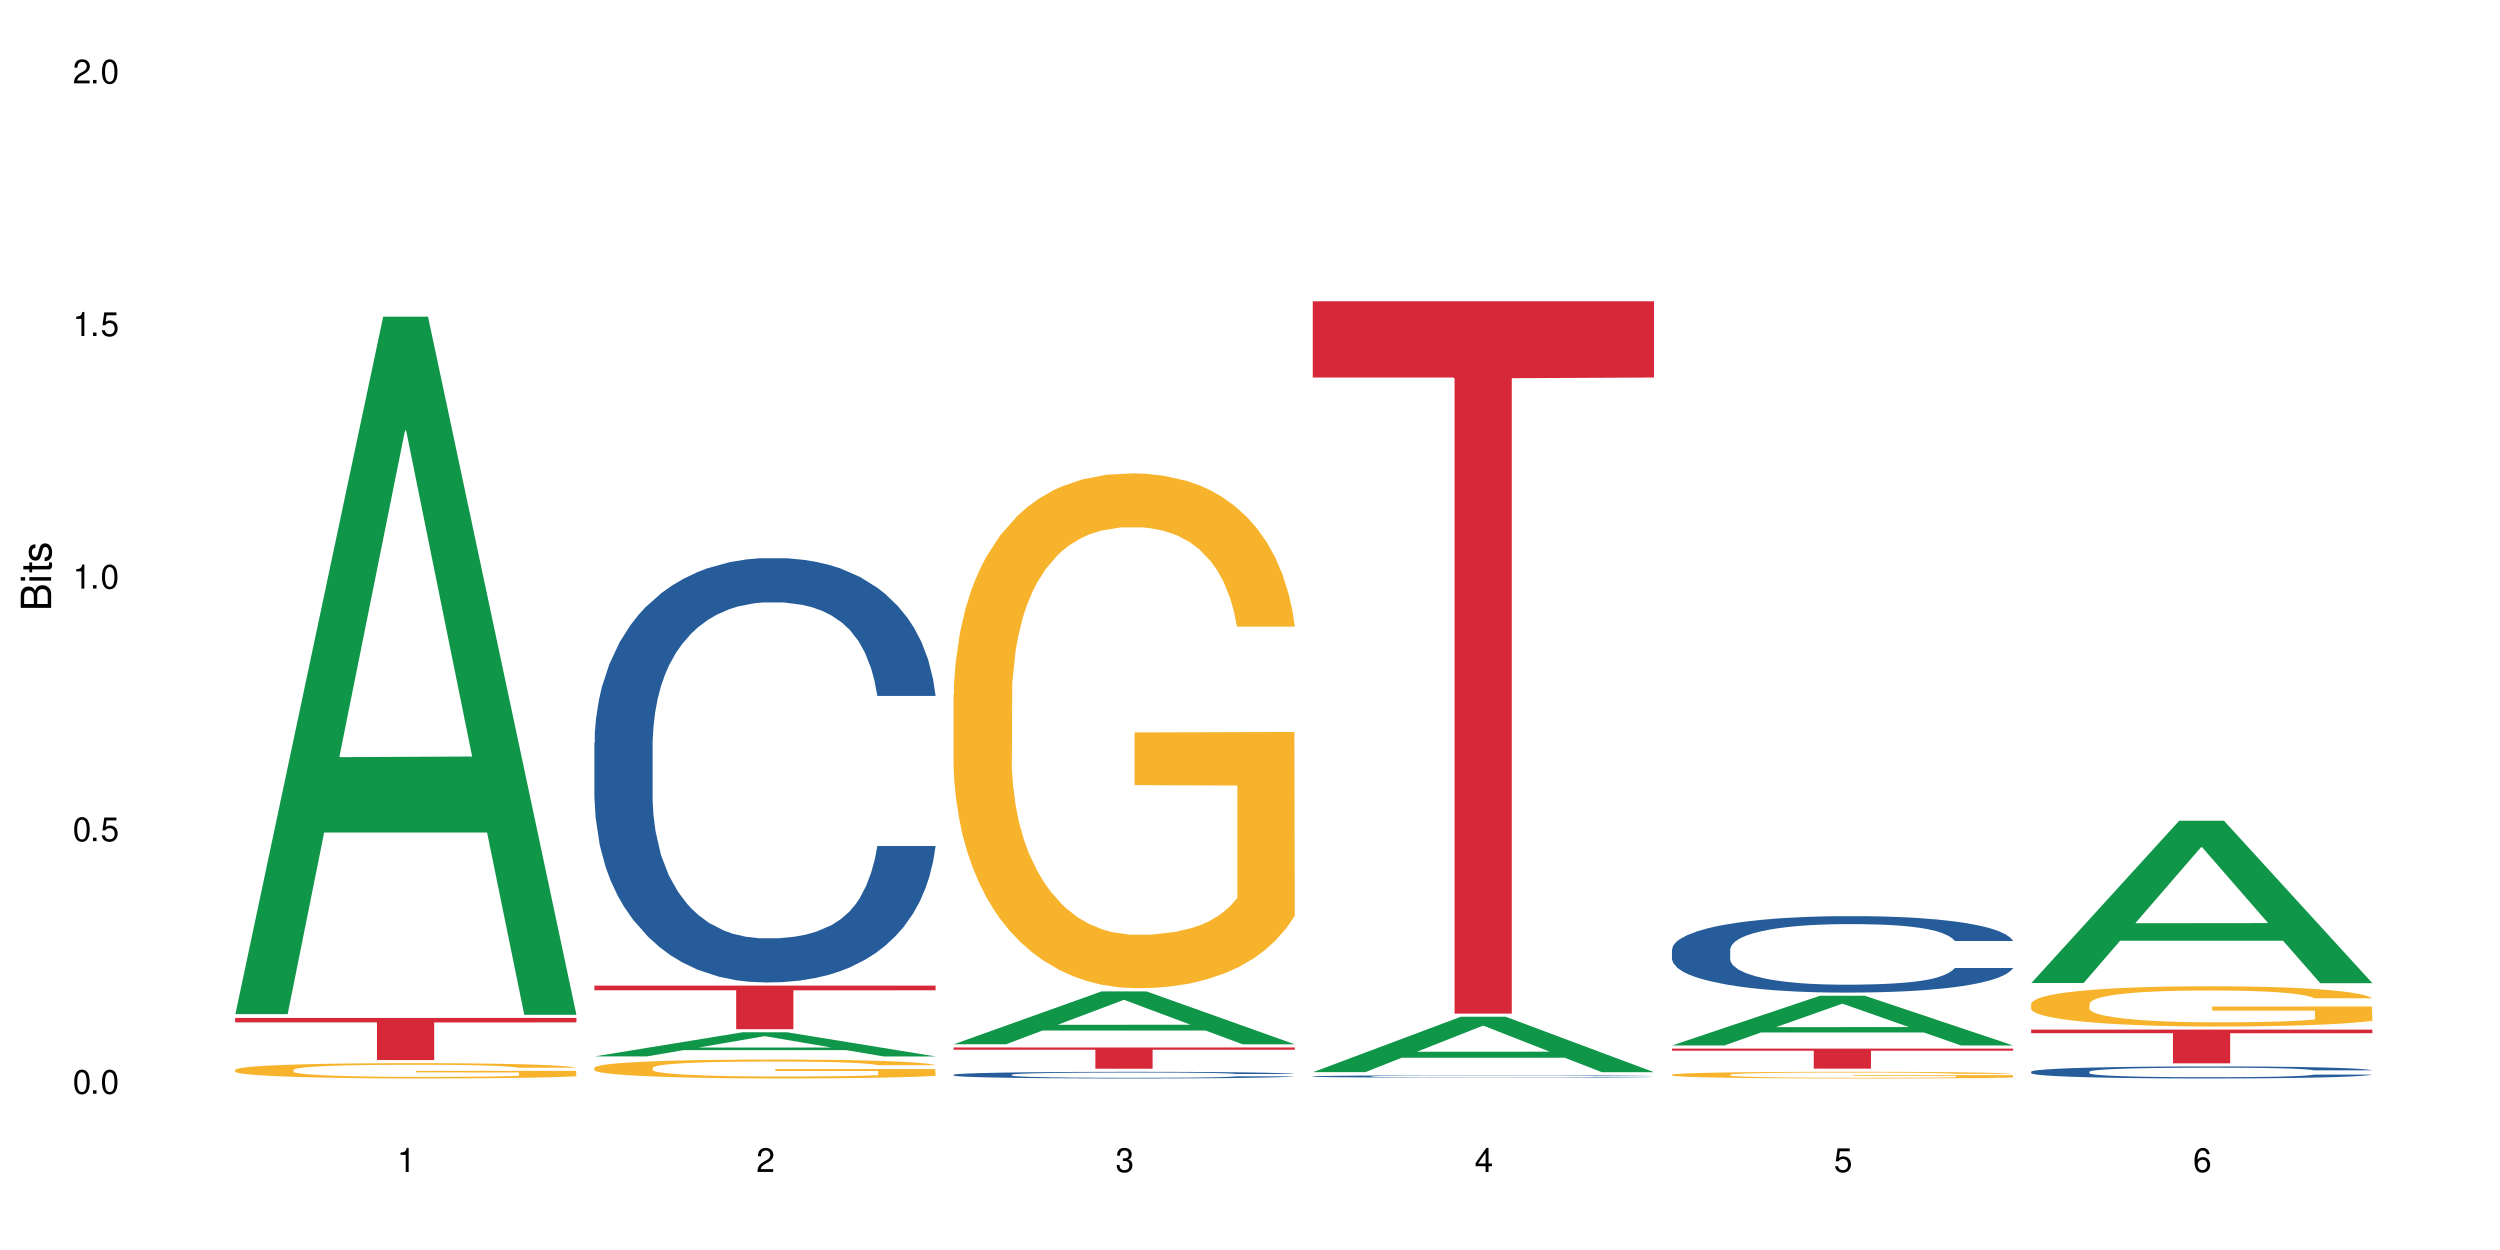 <?xml version="1.0" encoding="UTF-8"?>
<svg xmlns="http://www.w3.org/2000/svg" xmlns:xlink="http://www.w3.org/1999/xlink" width="720" height="360" viewBox="0 0 720 360">
<defs>
<g>
<g id="glyph-0-0">
</g>
<g id="glyph-0-1">
<path d="M 2.641 -6.938 C 2 -6.938 1.422 -6.656 1.078 -6.172 C 0.641 -5.562 0.406 -4.641 0.406 -3.359 C 0.406 -1.016 1.188 0.219 2.641 0.219 C 4.078 0.219 4.859 -1.016 4.859 -3.297 C 4.859 -4.641 4.656 -5.547 4.203 -6.172 C 3.844 -6.656 3.281 -6.938 2.641 -6.938 Z M 2.641 -6.188 C 3.547 -6.188 4 -5.25 4 -3.375 C 4 -1.406 3.562 -0.484 2.625 -0.484 C 1.734 -0.484 1.281 -1.438 1.281 -3.344 C 1.281 -5.25 1.734 -6.188 2.641 -6.188 Z M 2.641 -6.188 "/>
</g>
<g id="glyph-0-2">
<path d="M 1.828 -1 L 0.828 -1 L 0.828 0 L 1.828 0 Z M 1.828 -1 "/>
</g>
<g id="glyph-0-3">
<path d="M 4.562 -6.797 L 1.062 -6.797 L 0.547 -3.094 L 1.328 -3.094 C 1.719 -3.562 2.047 -3.734 2.578 -3.734 C 3.484 -3.734 4.062 -3.109 4.062 -2.094 C 4.062 -1.125 3.484 -0.531 2.578 -0.531 C 1.828 -0.531 1.375 -0.906 1.188 -1.672 L 0.328 -1.672 C 0.453 -1.109 0.547 -0.844 0.75 -0.594 C 1.125 -0.078 1.828 0.219 2.594 0.219 C 3.969 0.219 4.922 -0.781 4.922 -2.219 C 4.922 -3.562 4.031 -4.484 2.719 -4.484 C 2.25 -4.484 1.859 -4.359 1.469 -4.062 L 1.734 -5.969 L 4.562 -5.969 Z M 4.562 -6.797 "/>
</g>
<g id="glyph-0-4">
<path d="M 2.484 -4.938 L 2.484 0 L 3.328 0 L 3.328 -6.938 L 2.766 -6.938 C 2.469 -5.875 2.281 -5.734 0.984 -5.562 L 0.984 -4.938 Z M 2.484 -4.938 "/>
</g>
<g id="glyph-0-5">
<path d="M 4.859 -0.828 L 1.281 -0.828 C 1.359 -1.406 1.672 -1.781 2.5 -2.281 L 3.469 -2.828 C 4.406 -3.344 4.906 -4.062 4.906 -4.906 C 4.906 -5.484 4.672 -6.031 4.266 -6.406 C 3.859 -6.766 3.375 -6.938 2.719 -6.938 C 1.859 -6.938 1.219 -6.625 0.844 -6.031 C 0.609 -5.672 0.5 -5.234 0.484 -4.531 L 1.328 -4.531 C 1.359 -5.016 1.406 -5.281 1.531 -5.516 C 1.75 -5.938 2.188 -6.203 2.703 -6.203 C 3.469 -6.203 4.031 -5.641 4.031 -4.891 C 4.031 -4.344 3.719 -3.859 3.125 -3.516 L 2.234 -3 C 0.812 -2.172 0.406 -1.531 0.328 -0.016 L 4.859 -0.016 Z M 4.859 -0.828 "/>
</g>
<g id="glyph-0-6">
<path d="M 2.125 -3.188 L 2.578 -3.188 C 3.5 -3.188 3.984 -2.766 3.984 -1.922 C 3.984 -1.062 3.469 -0.531 2.594 -0.531 C 1.656 -0.531 1.203 -1 1.156 -2.016 L 0.312 -2.016 C 0.344 -1.453 0.438 -1.094 0.609 -0.781 C 0.953 -0.109 1.625 0.219 2.547 0.219 C 3.953 0.219 4.859 -0.625 4.859 -1.938 C 4.859 -2.828 4.516 -3.297 3.703 -3.594 C 4.344 -3.844 4.656 -4.328 4.656 -5.031 C 4.656 -6.219 3.875 -6.938 2.578 -6.938 C 1.203 -6.938 0.484 -6.172 0.453 -4.703 L 1.297 -4.703 C 1.312 -5.125 1.344 -5.359 1.453 -5.578 C 1.641 -5.969 2.062 -6.203 2.594 -6.203 C 3.344 -6.203 3.797 -5.75 3.797 -5 C 3.797 -4.516 3.609 -4.219 3.25 -4.047 C 3.016 -3.953 2.703 -3.922 2.125 -3.906 Z M 2.125 -3.188 "/>
</g>
<g id="glyph-0-7">
<path d="M 3.141 -1.672 L 3.141 0 L 3.984 0 L 3.984 -1.672 L 4.984 -1.672 L 4.984 -2.438 L 3.984 -2.438 L 3.984 -6.938 L 3.359 -6.938 L 0.266 -2.578 L 0.266 -1.672 Z M 3.141 -2.438 L 1 -2.438 L 3.141 -5.5 Z M 3.141 -2.438 "/>
</g>
<g id="glyph-0-8">
<path d="M 4.781 -5.125 C 4.609 -6.266 3.891 -6.938 2.844 -6.938 C 2.094 -6.938 1.422 -6.578 1.031 -5.953 C 0.594 -5.266 0.406 -4.422 0.406 -3.172 C 0.406 -2 0.578 -1.25 0.984 -0.641 C 1.359 -0.078 1.953 0.219 2.703 0.219 C 3.984 0.219 4.922 -0.75 4.922 -2.094 C 4.922 -3.375 4.062 -4.281 2.844 -4.281 C 2.172 -4.281 1.641 -4.031 1.281 -3.516 C 1.281 -5.234 1.828 -6.188 2.797 -6.188 C 3.391 -6.188 3.797 -5.797 3.938 -5.125 Z M 2.734 -3.531 C 3.547 -3.531 4.062 -2.953 4.062 -2.031 C 4.062 -1.156 3.484 -0.531 2.703 -0.531 C 1.922 -0.531 1.328 -1.188 1.328 -2.078 C 1.328 -2.938 1.906 -3.531 2.734 -3.531 Z M 2.734 -3.531 "/>
</g>
<g id="glyph-1-0">
</g>
<g id="glyph-1-1">
<path d="M 0 -0.953 L 0 -4.891 C 0 -5.719 -0.234 -6.344 -0.734 -6.797 C -1.188 -7.234 -1.812 -7.469 -2.5 -7.469 C -3.547 -7.469 -4.188 -7 -4.625 -5.875 C -4.984 -6.688 -5.625 -7.094 -6.531 -7.094 C -7.172 -7.094 -7.734 -6.859 -8.141 -6.391 C -8.562 -5.922 -8.75 -5.344 -8.75 -4.5 L -8.75 -0.953 Z M -4.984 -2.062 L -7.766 -2.062 L -7.766 -4.219 C -7.766 -4.844 -7.688 -5.203 -7.453 -5.5 C -7.219 -5.812 -6.859 -5.969 -6.375 -5.969 C -5.891 -5.969 -5.531 -5.812 -5.297 -5.5 C -5.062 -5.203 -4.984 -4.844 -4.984 -4.219 Z M -0.984 -2.062 L -4 -2.062 L -4 -4.781 C -4 -5.766 -3.438 -6.359 -2.484 -6.359 C -1.547 -6.359 -0.984 -5.766 -0.984 -4.781 Z M -0.984 -2.062 "/>
</g>
<g id="glyph-1-2">
<path d="M -6.281 -1.797 L -6.281 -0.797 L 0 -0.797 L 0 -1.797 Z M -8.75 -1.797 L -8.75 -0.797 L -7.484 -0.797 L -7.484 -1.797 Z M -8.75 -1.797 "/>
</g>
<g id="glyph-1-3">
<path d="M -6.281 -3.047 L -6.281 -2.016 L -8.016 -2.016 L -8.016 -1.016 L -6.281 -1.016 L -6.281 -0.172 L -5.469 -0.172 L -5.469 -1.016 L -0.719 -1.016 C -0.078 -1.016 0.281 -1.453 0.281 -2.234 C 0.281 -2.5 0.25 -2.719 0.188 -3.047 L -0.641 -3.047 C -0.609 -2.906 -0.594 -2.766 -0.594 -2.562 C -0.594 -2.141 -0.719 -2.016 -1.156 -2.016 L -5.469 -2.016 L -5.469 -3.047 Z M -6.281 -3.047 "/>
</g>
<g id="glyph-1-4">
<path d="M -4.531 -5.25 C -5.766 -5.25 -6.469 -4.422 -6.469 -2.969 C -6.469 -1.516 -5.719 -0.562 -4.547 -0.562 C -3.562 -0.562 -3.094 -1.062 -2.734 -2.562 L -2.516 -3.484 C -2.344 -4.188 -2.094 -4.469 -1.641 -4.469 C -1.047 -4.469 -0.641 -3.875 -0.641 -3 C -0.641 -2.453 -0.797 -2 -1.062 -1.75 C -1.25 -1.594 -1.422 -1.531 -1.875 -1.469 L -1.875 -0.406 C -0.422 -0.453 0.281 -1.266 0.281 -2.922 C 0.281 -4.5 -0.5 -5.516 -1.719 -5.516 C -2.656 -5.516 -3.172 -4.984 -3.469 -3.734 L -3.703 -2.766 C -3.891 -1.953 -4.156 -1.609 -4.594 -1.609 C -5.188 -1.609 -5.547 -2.125 -5.547 -2.938 C -5.547 -3.75 -5.203 -4.172 -4.531 -4.203 Z M -4.531 -5.25 "/>
</g>
</g>
</defs>
<rect x="-72" y="-36" width="864" height="432" fill="rgb(100%, 100%, 100%)" fill-opacity="1"/>
<path fill-rule="nonzero" fill="rgb(6.275%, 58.824%, 28.235%)" fill-opacity="1" d="M 67.73 292.07 L 67.836 291.879 L 110.359 91.195 L 123.273 91.195 L 166.008 292.258 L 150.992 292.258 L 140.281 239.773 L 93.352 239.773 L 82.852 292.07 L 67.73 292.07 L 97.863 218.062 L 135.977 217.875 L 116.973 124.047 L 116.766 123.855 L 116.555 124.422 L 97.758 217.875 L 97.863 218.062 Z M 67.73 292.07 "/>
<path fill-rule="nonzero" fill="rgb(96.863%, 70.196%, 16.863%)" fill-opacity="1" d="M 67.73 308.078 L 67.852 308.074 L 67.852 307.996 L 68.332 307.812 L 69.527 307.566 L 71.086 307.359 L 72.766 307.199 L 73.844 307.113 L 75.641 306.992 L 77.199 306.906 L 81.152 306.723 L 86.188 306.555 L 88.945 306.484 L 92.059 306.414 L 96.496 306.34 L 98.531 306.309 L 104.766 306.246 L 111.836 306.207 L 119.625 306.191 L 123.223 306.195 L 128.133 306.215 L 134.848 306.258 L 138.68 306.297 L 141.676 306.34 L 144.793 306.391 L 148.629 306.473 L 152.223 306.566 L 155.102 306.664 L 157.977 306.785 L 160.375 306.914 L 162.41 307.055 L 164.207 307.223 L 165.289 307.363 L 166.008 307.504 L 149.348 307.504 L 148.391 307.363 L 147.309 307.254 L 145.512 307.121 L 143.715 307.027 L 141.918 306.949 L 138.562 306.844 L 135.684 306.781 L 132.09 306.723 L 128.613 306.688 L 124.66 306.664 L 122.262 306.656 L 115.91 306.656 L 110.156 306.684 L 106.801 306.715 L 104.406 306.75 L 101.047 306.809 L 99.012 306.855 L 97.812 306.891 L 94.219 307.016 L 91.82 307.125 L 90.504 307.203 L 88.824 307.324 L 87.625 307.434 L 86.309 307.594 L 85.59 307.715 L 84.629 307.988 L 84.508 308.711 L 84.871 308.863 L 85.59 309.027 L 86.547 309.172 L 87.984 309.328 L 89.422 309.441 L 91.941 309.602 L 94.098 309.703 L 95.777 309.773 L 99.012 309.883 L 100.328 309.918 L 103.445 309.988 L 106.684 310.047 L 110.637 310.094 L 113.633 310.117 L 118.426 310.141 L 124.539 310.141 L 131.73 310.113 L 136.285 310.082 L 139.398 310.051 L 141.438 310.023 L 143.953 309.977 L 145.754 309.938 L 147.43 309.895 L 149.469 309.824 L 149.469 308.863 L 119.863 308.859 L 119.863 308.41 L 165.887 308.406 L 166.008 309.977 L 163.488 310.086 L 160.375 310.191 L 157.379 310.273 L 154.262 310.34 L 149.828 310.418 L 146.23 310.465 L 140.719 310.52 L 135.684 310.559 L 130.41 310.582 L 125.738 310.594 L 120.223 310.598 L 115.312 310.59 L 110.039 310.566 L 105.844 310.531 L 102.008 310.492 L 98.172 310.441 L 93.379 310.355 L 90.262 310.289 L 87.027 310.203 L 83.789 310.102 L 80.914 309.992 L 78.996 309.91 L 77.078 309.812 L 75.043 309.691 L 73.125 309.555 L 71.688 309.43 L 70.367 309.289 L 69.41 309.156 L 68.449 308.977 L 67.969 308.832 L 67.73 308.707 Z M 67.73 308.078 "/>
<path fill-rule="nonzero" fill="rgb(83.922%, 15.686%, 22.353%)" fill-opacity="1" d="M 67.73 293.156 L 166.008 293.156 L 166.008 294.457 L 125.047 294.469 L 125.047 305.293 L 108.57 305.293 L 108.57 294.477 L 108.332 294.457 L 67.73 294.457 Z M 67.73 293.156 "/>
<path fill-rule="nonzero" fill="rgb(6.275%, 58.824%, 28.235%)" fill-opacity="1" d="M 171.18 304.25 L 171.285 304.242 L 213.809 297.301 L 226.723 297.301 L 269.453 304.254 L 254.441 304.254 L 243.73 302.441 L 196.797 302.441 L 186.297 304.25 L 171.18 304.25 L 201.312 301.688 L 239.426 301.684 L 220.422 298.438 L 220.211 298.43 L 220 298.449 L 201.207 301.684 L 201.312 301.688 Z M 171.18 304.25 "/>
<path fill-rule="nonzero" fill="rgb(14.51%, 36.078%, 60%)" fill-opacity="1" d="M 171.18 213.945 L 171.297 213.832 L 171.297 211.152 L 171.66 206.906 L 172.496 201.547 L 173.336 197.863 L 175.492 191.273 L 178.488 184.906 L 181.605 179.992 L 183.883 177.09 L 185.922 174.855 L 190.594 170.723 L 193.59 168.602 L 196.828 166.703 L 200.781 164.805 L 203.656 163.688 L 210.129 161.902 L 214.922 161.121 L 218.641 160.785 L 226.668 160.785 L 231.461 161.23 L 234.938 161.789 L 238.773 162.684 L 242.008 163.688 L 247.641 166.145 L 252.676 169.273 L 254.953 171.059 L 258.547 174.52 L 261.305 177.871 L 263.223 180.773 L 265.379 184.906 L 267.297 189.934 L 268.734 195.629 L 269.453 200.43 L 252.676 200.43 L 251.836 195.965 L 250.879 192.5 L 249.082 187.922 L 247.281 184.684 L 244.766 181.445 L 242.488 179.324 L 239.371 177.203 L 236.617 175.859 L 233.738 174.855 L 230.984 174.188 L 225.711 173.516 L 219.598 173.516 L 217.32 173.738 L 212.645 174.633 L 210.129 175.414 L 206.535 176.977 L 204.016 178.43 L 201.02 180.664 L 198.984 182.562 L 196.469 185.465 L 194.668 188.035 L 192.633 191.719 L 191.434 194.512 L 190.355 197.637 L 189.395 201.324 L 188.676 205.234 L 188.199 209.363 L 187.957 213.387 L 187.957 230.695 L 188.199 234.715 L 188.797 239.406 L 190.355 246.219 L 192.633 252.137 L 195.27 256.828 L 197.785 260.18 L 199.223 261.742 L 201.141 263.531 L 204.137 265.762 L 208.453 267.996 L 210.969 268.891 L 214.805 269.785 L 218.758 270.23 L 224.031 270.23 L 228.707 269.785 L 231.82 269.227 L 235.059 268.332 L 239.492 266.434 L 242.25 264.645 L 244.645 262.523 L 246.445 260.402 L 247.641 258.617 L 249.441 255.152 L 250.879 251.355 L 251.957 247.449 L 252.676 243.652 L 269.453 243.652 L 268.734 248.117 L 267.656 252.473 L 266.578 255.711 L 264.898 259.621 L 262.984 263.082 L 260.227 266.992 L 257.949 269.559 L 254.953 272.352 L 252.195 274.473 L 249.199 276.371 L 244.766 278.605 L 241.891 279.723 L 238.773 280.727 L 235.059 281.621 L 230.383 282.402 L 225.352 282.852 L 220.676 282.961 L 215.645 282.738 L 211.926 282.293 L 207.012 281.285 L 200.902 279.277 L 196.469 277.156 L 192.992 275.031 L 189.996 272.801 L 186.641 269.785 L 182.324 264.871 L 179.688 261.074 L 177.891 257.945 L 175.852 253.59 L 174.414 249.68 L 172.738 243.426 L 171.539 235.496 L 171.18 229.355 Z M 171.18 213.945 "/>
<path fill-rule="nonzero" fill="rgb(96.863%, 70.196%, 16.863%)" fill-opacity="1" d="M 171.18 307.484 L 171.297 307.48 L 171.297 307.383 L 171.777 307.156 L 172.977 306.848 L 174.535 306.594 L 176.211 306.398 L 177.293 306.293 L 179.09 306.145 L 180.648 306.035 L 184.602 305.809 L 189.637 305.602 L 192.391 305.512 L 195.508 305.426 L 199.941 305.332 L 201.98 305.297 L 208.211 305.219 L 215.281 305.168 L 223.074 305.152 L 226.668 305.16 L 231.582 305.18 L 238.293 305.234 L 242.129 305.281 L 245.125 305.332 L 248.242 305.398 L 252.078 305.496 L 255.672 305.617 L 258.547 305.734 L 261.426 305.883 L 263.82 306.043 L 265.859 306.219 L 267.656 306.426 L 268.734 306.602 L 269.453 306.773 L 252.797 306.773 L 251.836 306.602 L 250.758 306.465 L 248.961 306.301 L 247.164 306.184 L 245.363 306.09 L 242.008 305.961 L 239.133 305.879 L 235.539 305.809 L 232.062 305.766 L 228.105 305.734 L 225.711 305.727 L 219.359 305.727 L 213.605 305.762 L 210.25 305.801 L 207.852 305.84 L 204.496 305.914 L 202.461 305.973 L 201.262 306.016 L 197.664 306.168 L 195.27 306.309 L 193.949 306.402 L 192.273 306.551 L 191.074 306.684 L 189.754 306.883 L 189.035 307.031 L 188.078 307.371 L 187.957 308.266 L 188.316 308.453 L 189.035 308.66 L 189.996 308.836 L 191.434 309.027 L 192.871 309.172 L 195.387 309.363 L 197.547 309.492 L 199.223 309.578 L 202.461 309.711 L 203.777 309.758 L 206.895 309.848 L 210.129 309.918 L 214.086 309.977 L 217.082 310.004 L 221.875 310.031 L 227.988 310.031 L 235.18 310 L 239.73 309.961 L 242.848 309.922 L 244.887 309.887 L 247.402 309.832 L 249.199 309.781 L 250.879 309.727 L 252.914 309.645 L 252.914 308.453 L 223.312 308.449 L 223.312 307.895 L 269.336 307.887 L 269.453 309.832 L 266.938 309.965 L 263.82 310.094 L 260.824 310.195 L 257.711 310.277 L 253.273 310.375 L 249.68 310.434 L 244.168 310.504 L 239.133 310.547 L 233.859 310.578 L 229.184 310.594 L 223.672 310.598 L 218.758 310.586 L 213.484 310.559 L 209.289 310.52 L 205.457 310.469 L 201.621 310.402 L 196.828 310.301 L 193.711 310.215 L 190.473 310.109 L 187.238 309.984 L 184.363 309.852 L 182.445 309.746 L 180.527 309.629 L 178.488 309.48 L 176.57 309.309 L 175.133 309.156 L 173.816 308.98 L 172.855 308.816 L 171.898 308.594 L 171.418 308.414 L 171.18 308.262 Z M 171.18 307.484 "/>
<path fill-rule="nonzero" fill="rgb(83.922%, 15.686%, 22.353%)" fill-opacity="1" d="M 171.18 283.859 L 269.453 283.859 L 269.453 285.203 L 228.496 285.215 L 228.496 296.402 L 212.02 296.402 L 212.02 285.227 L 211.777 285.203 L 171.18 285.203 Z M 171.18 283.859 "/>
<path fill-rule="nonzero" fill="rgb(6.275%, 58.824%, 28.235%)" fill-opacity="1" d="M 274.629 300.754 L 274.73 300.738 L 317.254 285.52 L 330.168 285.52 L 372.902 300.77 L 357.887 300.77 L 347.18 296.785 L 300.246 296.785 L 289.746 300.754 L 274.629 300.754 L 304.762 295.141 L 342.875 295.125 L 323.871 288.008 L 323.66 287.996 L 323.449 288.039 L 304.656 295.125 L 304.762 295.141 Z M 274.629 300.754 "/>
<path fill-rule="nonzero" fill="rgb(14.51%, 36.078%, 60%)" fill-opacity="1" d="M 274.629 309.52 L 274.746 309.516 L 274.746 309.477 L 275.105 309.41 L 275.945 309.324 L 276.785 309.266 L 278.941 309.164 L 281.938 309.066 L 285.055 308.988 L 287.332 308.941 L 289.367 308.906 L 294.043 308.844 L 297.039 308.809 L 300.273 308.781 L 304.23 308.75 L 307.105 308.734 L 313.578 308.707 L 318.371 308.691 L 322.086 308.688 L 330.117 308.688 L 334.91 308.695 L 338.387 308.703 L 342.223 308.719 L 345.457 308.734 L 351.09 308.773 L 356.125 308.82 L 358.402 308.848 L 361.996 308.902 L 364.754 308.953 L 366.672 309 L 368.828 309.066 L 370.746 309.145 L 372.184 309.234 L 372.902 309.309 L 356.125 309.309 L 355.285 309.238 L 354.324 309.184 L 352.527 309.113 L 350.73 309.062 L 348.215 309.012 L 345.938 308.977 L 342.82 308.945 L 340.062 308.922 L 337.188 308.906 L 334.43 308.898 L 329.156 308.887 L 323.047 308.887 L 320.77 308.891 L 316.094 308.902 L 313.578 308.918 L 309.98 308.941 L 307.465 308.965 L 304.469 309 L 302.434 309.027 L 299.914 309.074 L 298.117 309.113 L 296.078 309.172 L 294.883 309.215 L 293.801 309.266 L 292.844 309.32 L 292.125 309.383 L 291.645 309.445 L 291.406 309.512 L 291.406 309.781 L 291.645 309.844 L 292.246 309.918 L 293.801 310.023 L 296.078 310.117 L 298.715 310.188 L 301.234 310.242 L 302.672 310.266 L 304.59 310.293 L 307.586 310.328 L 311.898 310.363 L 314.418 310.379 L 318.25 310.391 L 322.207 310.398 L 327.48 310.398 L 332.152 310.391 L 335.27 310.383 L 338.508 310.367 L 342.941 310.34 L 345.695 310.312 L 348.094 310.277 L 349.891 310.246 L 351.09 310.219 L 352.887 310.164 L 354.324 310.102 L 355.406 310.043 L 356.125 309.984 L 372.902 309.984 L 372.184 310.055 L 371.105 310.121 L 370.027 310.172 L 368.348 310.234 L 366.43 310.285 L 363.676 310.348 L 361.398 310.387 L 358.402 310.43 L 355.645 310.465 L 352.648 310.496 L 348.215 310.531 L 345.336 310.547 L 342.223 310.562 L 338.508 310.578 L 333.832 310.59 L 328.797 310.594 L 324.125 310.598 L 319.09 310.594 L 315.375 310.586 L 310.461 310.57 L 304.348 310.539 L 299.914 310.508 L 296.438 310.473 L 293.441 310.438 L 290.086 310.391 L 285.773 310.316 L 283.137 310.254 L 281.34 310.207 L 279.301 310.137 L 277.863 310.078 L 276.184 309.98 L 274.988 309.855 L 274.629 309.758 Z M 274.629 309.52 "/>
<path fill-rule="nonzero" fill="rgb(96.863%, 70.196%, 16.863%)" fill-opacity="1" d="M 274.629 199.836 L 274.746 199.699 L 274.746 196.992 L 275.227 190.898 L 276.426 182.5 L 277.984 175.594 L 279.66 170.176 L 280.738 167.332 L 282.535 163.27 L 284.094 160.289 L 288.051 154.195 L 293.082 148.508 L 295.84 146.07 L 298.957 143.766 L 303.391 141.191 L 305.43 140.246 L 311.66 138.078 L 318.73 136.723 L 326.52 136.316 L 330.117 136.453 L 335.031 136.996 L 341.742 138.484 L 345.578 139.84 L 348.574 141.191 L 351.688 142.953 L 355.523 145.664 L 359.121 148.914 L 361.996 152.164 L 364.871 156.227 L 367.27 160.559 L 369.309 165.301 L 371.105 170.988 L 372.184 175.73 L 372.902 180.469 L 356.242 180.469 L 355.285 175.73 L 354.207 172.07 L 352.41 167.602 L 350.609 164.352 L 348.812 161.777 L 345.457 158.258 L 342.582 156.09 L 338.984 154.195 L 335.512 152.977 L 331.555 152.164 L 329.156 151.891 L 322.805 151.891 L 317.055 152.84 L 313.699 153.922 L 311.301 155.008 L 307.945 157.039 L 305.906 158.664 L 304.707 159.746 L 301.113 163.945 L 298.715 167.738 L 297.398 170.312 L 295.719 174.375 L 294.523 178.031 L 293.203 183.449 L 292.484 187.512 L 291.527 196.723 L 291.406 221.102 L 291.766 226.246 L 292.484 231.801 L 293.441 236.676 L 294.883 241.82 L 296.32 245.75 L 298.836 251.031 L 300.992 254.551 L 302.672 256.855 L 305.906 260.512 L 307.227 261.73 L 310.34 264.168 L 313.578 266.062 L 317.531 267.691 L 320.527 268.504 L 325.324 269.18 L 331.434 269.18 L 338.625 268.367 L 343.18 267.281 L 346.297 266.199 L 348.332 265.25 L 350.852 263.762 L 352.648 262.406 L 354.324 260.918 L 356.363 258.617 L 356.363 226.246 L 326.762 226.109 L 326.762 210.941 L 372.781 210.805 L 372.902 263.762 L 370.387 267.418 L 367.27 270.941 L 364.273 273.648 L 361.156 275.949 L 356.723 278.523 L 353.129 280.148 L 347.613 282.047 L 342.582 283.266 L 337.309 284.078 L 332.633 284.484 L 327.121 284.617 L 322.207 284.348 L 316.934 283.535 L 312.738 282.453 L 308.902 281.098 L 305.07 279.336 L 300.273 276.492 L 297.16 274.191 L 293.922 271.348 L 290.688 267.961 L 287.809 264.305 L 285.895 261.461 L 283.977 258.211 L 281.938 254.145 L 280.02 249.543 L 278.582 245.344 L 277.262 240.602 L 276.305 236.133 L 275.348 230.039 L 274.867 225.164 L 274.629 220.965 Z M 274.629 199.836 "/>
<path fill-rule="nonzero" fill="rgb(83.922%, 15.686%, 22.353%)" fill-opacity="1" d="M 274.629 301.668 L 372.902 301.668 L 372.902 302.32 L 331.945 302.328 L 331.945 307.789 L 315.465 307.789 L 315.465 302.332 L 315.227 302.32 L 274.629 302.32 Z M 274.629 301.668 "/>
<path fill-rule="nonzero" fill="rgb(6.275%, 58.824%, 28.235%)" fill-opacity="1" d="M 378.074 308.781 L 378.18 308.77 L 420.703 292.824 L 433.617 292.824 L 476.352 308.797 L 461.336 308.797 L 450.625 304.629 L 403.695 304.629 L 393.195 308.781 L 378.074 308.781 L 408.207 302.902 L 446.32 302.887 L 427.316 295.434 L 427.109 295.418 L 426.898 295.465 L 408.105 302.887 L 408.207 302.902 Z M 378.074 308.781 "/>
<path fill-rule="nonzero" fill="rgb(14.51%, 36.078%, 60%)" fill-opacity="1" d="M 378.074 309.992 L 378.195 309.988 L 378.195 309.977 L 378.555 309.953 L 379.395 309.922 L 380.23 309.902 L 382.391 309.867 L 385.387 309.832 L 388.5 309.805 L 390.777 309.785 L 392.816 309.773 L 397.492 309.75 L 400.488 309.738 L 403.723 309.73 L 407.676 309.719 L 410.555 309.711 L 417.027 309.703 L 421.82 309.699 L 425.535 309.695 L 433.566 309.695 L 438.359 309.699 L 441.836 309.703 L 445.668 309.707 L 448.906 309.711 L 454.539 309.727 L 459.57 309.742 L 461.848 309.754 L 465.445 309.773 L 468.199 309.793 L 470.117 309.809 L 472.277 309.832 L 474.191 309.859 L 475.633 309.891 L 476.352 309.914 L 459.57 309.914 L 458.734 309.891 L 457.773 309.871 L 455.977 309.848 L 454.18 309.828 L 451.66 309.812 L 449.383 309.801 L 446.27 309.789 L 443.512 309.781 L 440.637 309.773 L 437.879 309.77 L 432.605 309.766 L 426.492 309.766 L 424.215 309.77 L 419.543 309.773 L 417.027 309.777 L 413.43 309.785 L 410.914 309.793 L 407.918 309.805 L 405.879 309.816 L 403.363 309.832 L 401.566 309.848 L 399.527 309.867 L 398.328 309.883 L 397.25 309.902 L 396.293 309.922 L 395.574 309.941 L 395.094 309.965 L 394.855 309.988 L 394.855 310.082 L 395.094 310.105 L 395.691 310.133 L 397.25 310.168 L 399.527 310.203 L 402.164 310.227 L 404.68 310.246 L 406.121 310.254 L 408.035 310.266 L 411.035 310.277 L 415.348 310.289 L 417.863 310.293 L 421.699 310.301 L 435.602 310.301 L 438.719 310.297 L 441.953 310.293 L 446.387 310.281 L 449.145 310.27 L 451.543 310.258 L 453.34 310.246 L 454.539 310.238 L 456.336 310.219 L 457.773 310.199 L 458.852 310.176 L 459.57 310.156 L 476.352 310.156 L 475.633 310.18 L 474.555 310.203 L 473.473 310.223 L 471.797 310.242 L 469.879 310.262 L 467.121 310.285 L 464.844 310.297 L 461.848 310.312 L 459.094 310.324 L 456.098 310.336 L 451.66 310.348 L 448.785 310.355 L 445.668 310.359 L 441.953 310.363 L 437.281 310.371 L 422.539 310.371 L 418.824 310.367 L 413.91 310.363 L 407.797 310.352 L 403.363 310.34 L 399.887 310.328 L 396.891 310.316 L 393.535 310.301 L 389.223 310.273 L 386.586 310.25 L 384.785 310.234 L 382.75 310.211 L 381.312 310.188 L 379.633 310.152 L 378.434 310.109 L 378.074 310.074 Z M 378.074 309.992 "/>
<path fill-rule="nonzero" fill="rgb(83.922%, 15.686%, 22.353%)" fill-opacity="1" d="M 378.074 86.766 L 476.352 86.766 L 476.352 108.727 L 435.391 108.922 L 435.391 291.926 L 418.914 291.926 L 418.914 109.113 L 418.676 108.727 L 378.074 108.727 Z M 378.074 86.766 "/>
<path fill-rule="nonzero" fill="rgb(6.275%, 58.824%, 28.235%)" fill-opacity="1" d="M 481.523 301.086 L 481.629 301.07 L 524.152 286.773 L 537.066 286.773 L 579.797 301.098 L 564.785 301.098 L 554.074 297.359 L 507.141 297.359 L 496.641 301.086 L 481.523 301.086 L 511.656 295.812 L 549.77 295.797 L 530.766 289.113 L 530.555 289.098 L 530.348 289.141 L 511.551 295.797 L 511.656 295.812 Z M 481.523 301.086 "/>
<path fill-rule="nonzero" fill="rgb(14.51%, 36.078%, 60%)" fill-opacity="1" d="M 481.523 273.438 L 481.645 273.418 L 481.645 272.938 L 482.004 272.172 L 482.84 271.207 L 483.68 270.543 L 485.836 269.355 L 488.832 268.207 L 491.949 267.32 L 494.227 266.801 L 496.266 266.395 L 500.938 265.652 L 503.934 265.27 L 507.172 264.926 L 511.125 264.586 L 514 264.383 L 520.473 264.062 L 525.27 263.922 L 528.984 263.859 L 537.012 263.859 L 541.809 263.941 L 545.281 264.043 L 549.117 264.203 L 552.352 264.383 L 557.984 264.828 L 563.02 265.391 L 565.297 265.711 L 568.891 266.336 L 571.648 266.941 L 573.566 267.461 L 575.723 268.207 L 577.641 269.113 L 579.078 270.141 L 579.797 271.004 L 563.02 271.004 L 562.18 270.199 L 561.223 269.574 L 559.426 268.75 L 557.625 268.168 L 555.109 267.582 L 552.832 267.203 L 549.715 266.82 L 546.961 266.578 L 544.082 266.395 L 541.328 266.277 L 536.055 266.156 L 529.941 266.156 L 527.664 266.195 L 522.992 266.355 L 520.473 266.496 L 516.879 266.777 L 514.363 267.039 L 511.367 267.441 L 509.328 267.785 L 506.812 268.309 L 505.012 268.77 L 502.977 269.434 L 501.777 269.938 L 500.699 270.5 L 499.738 271.164 L 499.02 271.871 L 498.543 272.613 L 498.301 273.34 L 498.301 276.457 L 498.543 277.18 L 499.141 278.027 L 500.699 279.254 L 502.977 280.32 L 505.613 281.164 L 508.129 281.77 L 509.566 282.051 L 511.484 282.371 L 514.48 282.773 L 518.797 283.176 L 521.312 283.336 L 525.148 283.5 L 529.102 283.578 L 534.375 283.578 L 539.051 283.5 L 542.168 283.398 L 545.402 283.238 L 549.836 282.895 L 552.594 282.574 L 554.988 282.191 L 556.789 281.809 L 557.984 281.488 L 559.785 280.863 L 561.223 280.18 L 562.301 279.477 L 563.02 278.789 L 579.797 278.789 L 579.078 279.594 L 578 280.379 L 576.922 280.965 L 575.246 281.668 L 573.328 282.293 L 570.57 282.996 L 568.293 283.457 L 565.297 283.961 L 562.539 284.344 L 559.543 284.688 L 555.109 285.09 L 552.234 285.289 L 549.117 285.469 L 545.402 285.633 L 540.727 285.773 L 535.695 285.852 L 531.02 285.871 L 525.988 285.832 L 522.27 285.754 L 517.359 285.57 L 511.246 285.211 L 506.812 284.828 L 503.336 284.445 L 500.34 284.043 L 496.984 283.5 L 492.668 282.613 L 490.031 281.93 L 488.234 281.367 L 486.195 280.582 L 484.758 279.879 L 483.082 278.75 L 481.883 277.32 L 481.523 276.215 Z M 481.523 273.438 "/>
<path fill-rule="nonzero" fill="rgb(96.863%, 70.196%, 16.863%)" fill-opacity="1" d="M 481.523 309.5 L 481.645 309.5 L 481.645 309.465 L 482.121 309.387 L 483.32 309.277 L 484.879 309.188 L 486.555 309.117 L 487.637 309.082 L 489.434 309.027 L 490.992 308.988 L 494.945 308.91 L 499.98 308.836 L 502.734 308.805 L 505.852 308.777 L 510.285 308.742 L 512.324 308.73 L 518.555 308.703 L 525.629 308.684 L 533.418 308.68 L 537.012 308.684 L 541.926 308.688 L 548.637 308.707 L 552.473 308.727 L 555.469 308.742 L 558.586 308.766 L 562.422 308.801 L 566.016 308.844 L 568.891 308.887 L 571.77 308.938 L 574.164 308.992 L 576.203 309.055 L 578 309.129 L 579.078 309.191 L 579.797 309.25 L 563.141 309.25 L 562.18 309.191 L 561.102 309.141 L 559.305 309.086 L 557.508 309.043 L 555.711 309.008 L 552.352 308.965 L 549.477 308.938 L 545.883 308.91 L 542.406 308.895 L 538.449 308.887 L 536.055 308.883 L 529.703 308.883 L 523.949 308.895 L 520.594 308.906 L 518.195 308.922 L 514.84 308.949 L 512.805 308.969 L 511.605 308.984 L 508.008 309.039 L 505.613 309.086 L 504.293 309.121 L 502.617 309.172 L 501.418 309.219 L 500.098 309.289 L 499.379 309.344 L 498.422 309.461 L 498.301 309.777 L 498.66 309.844 L 499.379 309.914 L 500.34 309.977 L 501.777 310.043 L 503.215 310.094 L 505.73 310.164 L 507.891 310.207 L 509.566 310.238 L 512.805 310.285 L 514.121 310.301 L 517.238 310.332 L 520.473 310.359 L 524.43 310.379 L 527.426 310.391 L 532.219 310.398 L 538.332 310.398 L 545.523 310.387 L 550.078 310.375 L 553.191 310.359 L 555.23 310.348 L 557.746 310.328 L 559.543 310.309 L 561.223 310.289 L 563.258 310.262 L 563.258 309.844 L 533.656 309.84 L 533.656 309.645 L 579.68 309.645 L 579.797 310.328 L 577.281 310.375 L 574.164 310.422 L 571.168 310.457 L 568.055 310.484 L 563.617 310.52 L 560.023 310.539 L 554.512 310.562 L 549.477 310.578 L 544.203 310.59 L 539.531 310.594 L 534.016 310.598 L 529.102 310.594 L 523.828 310.582 L 519.637 310.57 L 515.801 310.551 L 511.965 310.527 L 507.172 310.492 L 504.055 310.461 L 500.82 310.426 L 497.582 310.383 L 494.707 310.336 L 490.871 310.258 L 488.832 310.203 L 486.918 310.145 L 485.477 310.09 L 484.16 310.027 L 483.199 309.969 L 482.242 309.891 L 481.762 309.828 L 481.523 309.773 Z M 481.523 309.5 "/>
<path fill-rule="nonzero" fill="rgb(83.922%, 15.686%, 22.353%)" fill-opacity="1" d="M 481.523 301.996 L 579.797 301.996 L 579.797 302.617 L 538.84 302.621 L 538.84 307.781 L 522.363 307.781 L 522.363 302.629 L 522.121 302.617 L 481.523 302.617 Z M 481.523 301.996 "/>
<path fill-rule="nonzero" fill="rgb(6.275%, 58.824%, 28.235%)" fill-opacity="1" d="M 584.973 283.109 L 585.074 283.062 L 627.598 236.379 L 640.512 236.379 L 683.246 283.152 L 668.23 283.152 L 657.523 270.941 L 610.59 270.941 L 600.09 283.109 L 584.973 283.109 L 615.105 265.891 L 653.219 265.848 L 634.215 244.02 L 634.004 243.977 L 633.793 244.109 L 615 265.848 L 615.105 265.891 Z M 584.973 283.109 "/>
<path fill-rule="nonzero" fill="rgb(14.51%, 36.078%, 60%)" fill-opacity="1" d="M 584.973 308.641 L 585.09 308.637 L 585.09 308.562 L 585.449 308.441 L 586.289 308.289 L 587.129 308.188 L 589.285 308 L 592.281 307.82 L 595.398 307.68 L 597.676 307.598 L 599.711 307.535 L 604.387 307.418 L 607.383 307.355 L 610.617 307.305 L 614.574 307.25 L 617.449 307.219 L 623.922 307.168 L 628.715 307.145 L 632.43 307.137 L 640.461 307.137 L 645.254 307.148 L 648.73 307.164 L 652.566 307.188 L 655.801 307.219 L 661.434 307.285 L 666.469 307.375 L 668.746 307.426 L 672.34 307.523 L 675.098 307.621 L 677.016 307.703 L 679.172 307.82 L 681.09 307.961 L 682.527 308.121 L 683.246 308.258 L 666.469 308.258 L 665.629 308.133 L 664.672 308.035 L 662.871 307.902 L 661.074 307.812 L 658.559 307.719 L 656.281 307.66 L 653.164 307.602 L 650.406 307.562 L 647.531 307.535 L 644.773 307.516 L 639.504 307.496 L 633.391 307.496 L 631.113 307.504 L 626.438 307.527 L 623.922 307.551 L 620.328 307.594 L 617.809 307.637 L 614.812 307.699 L 612.777 307.754 L 610.258 307.836 L 608.461 307.906 L 606.426 308.012 L 605.227 308.09 L 604.148 308.18 L 603.188 308.285 L 602.469 308.395 L 601.988 308.512 L 601.75 308.625 L 601.75 309.117 L 601.988 309.23 L 602.59 309.363 L 604.148 309.555 L 606.426 309.723 L 609.059 309.855 L 611.578 309.953 L 613.016 309.996 L 614.934 310.047 L 617.93 310.109 L 622.242 310.172 L 624.762 310.199 L 628.598 310.223 L 632.551 310.238 L 637.824 310.238 L 642.5 310.223 L 645.613 310.207 L 648.852 310.184 L 653.285 310.129 L 656.043 310.078 L 658.438 310.02 L 660.234 309.957 L 661.434 309.906 L 663.23 309.809 L 664.672 309.703 L 665.75 309.59 L 666.469 309.484 L 683.246 309.484 L 682.527 309.609 L 681.449 309.734 L 680.371 309.824 L 678.691 309.938 L 676.773 310.035 L 674.02 310.145 L 671.742 310.219 L 668.746 310.297 L 665.988 310.355 L 662.992 310.41 L 658.559 310.473 L 655.68 310.504 L 652.566 310.535 L 648.852 310.559 L 644.176 310.582 L 639.141 310.594 L 634.469 310.598 L 629.434 310.59 L 625.719 310.578 L 620.805 310.551 L 614.695 310.492 L 610.258 310.434 L 606.785 310.371 L 603.789 310.309 L 600.43 310.223 L 596.117 310.086 L 593.48 309.977 L 591.684 309.887 L 589.645 309.766 L 588.207 309.656 L 586.527 309.477 L 585.332 309.254 L 584.973 309.078 Z M 584.973 308.641 "/>
<path fill-rule="nonzero" fill="rgb(96.863%, 70.196%, 16.863%)" fill-opacity="1" d="M 584.973 289.012 L 585.09 289 L 585.09 288.789 L 585.57 288.312 L 586.77 287.656 L 588.328 287.117 L 590.004 286.695 L 591.082 286.473 L 592.883 286.156 L 594.438 285.922 L 598.395 285.449 L 603.426 285.004 L 606.184 284.812 L 609.301 284.633 L 613.734 284.434 L 615.773 284.359 L 622.004 284.188 L 629.074 284.082 L 636.867 284.051 L 640.461 284.062 L 645.375 284.105 L 652.086 284.219 L 655.922 284.324 L 658.918 284.434 L 662.035 284.57 L 665.867 284.781 L 669.465 285.035 L 672.34 285.289 L 675.215 285.605 L 677.613 285.945 L 679.652 286.316 L 681.449 286.758 L 682.527 287.129 L 683.246 287.5 L 666.586 287.5 L 665.629 287.129 L 664.551 286.844 L 662.754 286.496 L 660.953 286.242 L 659.156 286.039 L 655.801 285.766 L 652.926 285.594 L 649.328 285.449 L 645.855 285.352 L 641.898 285.289 L 639.504 285.266 L 633.148 285.266 L 627.398 285.34 L 624.043 285.426 L 621.645 285.512 L 618.289 285.668 L 616.25 285.797 L 615.055 285.883 L 611.457 286.211 L 609.059 286.504 L 607.742 286.707 L 606.062 287.023 L 604.867 287.309 L 603.547 287.73 L 602.828 288.051 L 601.871 288.77 L 601.75 290.672 L 602.109 291.074 L 602.828 291.508 L 603.789 291.891 L 605.227 292.293 L 606.664 292.598 L 609.18 293.012 L 611.336 293.285 L 613.016 293.465 L 616.25 293.75 L 617.57 293.848 L 620.688 294.035 L 623.922 294.184 L 627.875 294.312 L 630.871 294.375 L 635.668 294.43 L 641.777 294.43 L 648.969 294.363 L 653.523 294.281 L 656.641 294.195 L 658.676 294.121 L 661.195 294.004 L 662.992 293.898 L 664.672 293.781 L 666.707 293.602 L 666.707 291.074 L 637.105 291.062 L 637.105 289.879 L 683.125 289.867 L 683.246 294.004 L 680.73 294.289 L 677.613 294.566 L 674.617 294.777 L 671.5 294.957 L 667.066 295.156 L 663.473 295.285 L 657.957 295.434 L 652.926 295.527 L 647.652 295.59 L 642.977 295.625 L 637.465 295.633 L 632.551 295.613 L 627.277 295.551 L 623.082 295.465 L 619.246 295.359 L 615.414 295.223 L 610.617 295 L 607.504 294.82 L 604.266 294.598 L 601.031 294.332 L 598.156 294.047 L 596.238 293.824 L 594.32 293.57 L 592.281 293.254 L 590.363 292.895 L 588.926 292.566 L 587.609 292.195 L 586.648 291.848 L 585.691 291.371 L 585.211 290.992 L 584.973 290.664 Z M 584.973 289.012 "/>
<path fill-rule="nonzero" fill="rgb(83.922%, 15.686%, 22.353%)" fill-opacity="1" d="M 584.973 296.531 L 683.246 296.531 L 683.246 297.57 L 642.289 297.582 L 642.289 306.234 L 625.809 306.234 L 625.809 297.59 L 625.57 297.57 L 584.973 297.57 Z M 584.973 296.531 "/>
<g fill="rgb(0%, 0%, 0%)" fill-opacity="1">
<use xlink:href="#glyph-0-1" x="20.965" y="314.993"/>
<use xlink:href="#glyph-0-2" x="25.965" y="314.993"/>
<use xlink:href="#glyph-0-1" x="28.965" y="314.993"/>
</g>
<g fill="rgb(0%, 0%, 0%)" fill-opacity="1">
<use xlink:href="#glyph-0-1" x="20.965" y="242.251"/>
<use xlink:href="#glyph-0-2" x="25.965" y="242.251"/>
<use xlink:href="#glyph-0-3" x="28.965" y="242.251"/>
</g>
<g fill="rgb(0%, 0%, 0%)" fill-opacity="1">
<use xlink:href="#glyph-0-4" x="20.965" y="169.509"/>
<use xlink:href="#glyph-0-2" x="25.965" y="169.509"/>
<use xlink:href="#glyph-0-1" x="28.965" y="169.509"/>
</g>
<g fill="rgb(0%, 0%, 0%)" fill-opacity="1">
<use xlink:href="#glyph-0-4" x="20.965" y="96.767"/>
<use xlink:href="#glyph-0-2" x="25.965" y="96.767"/>
<use xlink:href="#glyph-0-3" x="28.965" y="96.767"/>
</g>
<g fill="rgb(0%, 0%, 0%)" fill-opacity="1">
<use xlink:href="#glyph-0-5" x="20.965" y="24.024"/>
<use xlink:href="#glyph-0-2" x="25.965" y="24.024"/>
<use xlink:href="#glyph-0-1" x="28.965" y="24.024"/>
</g>
<g fill="rgb(0%, 0%, 0%)" fill-opacity="1">
<use xlink:href="#glyph-0-4" x="114.367" y="337.532"/>
</g>
<g fill="rgb(0%, 0%, 0%)" fill-opacity="1">
<use xlink:href="#glyph-0-5" x="217.816" y="337.532"/>
</g>
<g fill="rgb(0%, 0%, 0%)" fill-opacity="1">
<use xlink:href="#glyph-0-6" x="321.266" y="337.532"/>
</g>
<g fill="rgb(0%, 0%, 0%)" fill-opacity="1">
<use xlink:href="#glyph-0-7" x="424.711" y="337.532"/>
</g>
<g fill="rgb(0%, 0%, 0%)" fill-opacity="1">
<use xlink:href="#glyph-0-3" x="528.16" y="337.532"/>
</g>
<g fill="rgb(0%, 0%, 0%)" fill-opacity="1">
<use xlink:href="#glyph-0-8" x="631.609" y="337.532"/>
</g>
<g fill="rgb(0%, 0%, 0%)" fill-opacity="1">
<use xlink:href="#glyph-1-1" x="14.725" y="176.012"/>
<use xlink:href="#glyph-1-2" x="14.725" y="168.012"/>
<use xlink:href="#glyph-1-3" x="14.725" y="165.012"/>
<use xlink:href="#glyph-1-4" x="14.725" y="162.012"/>
</g>
</svg>
